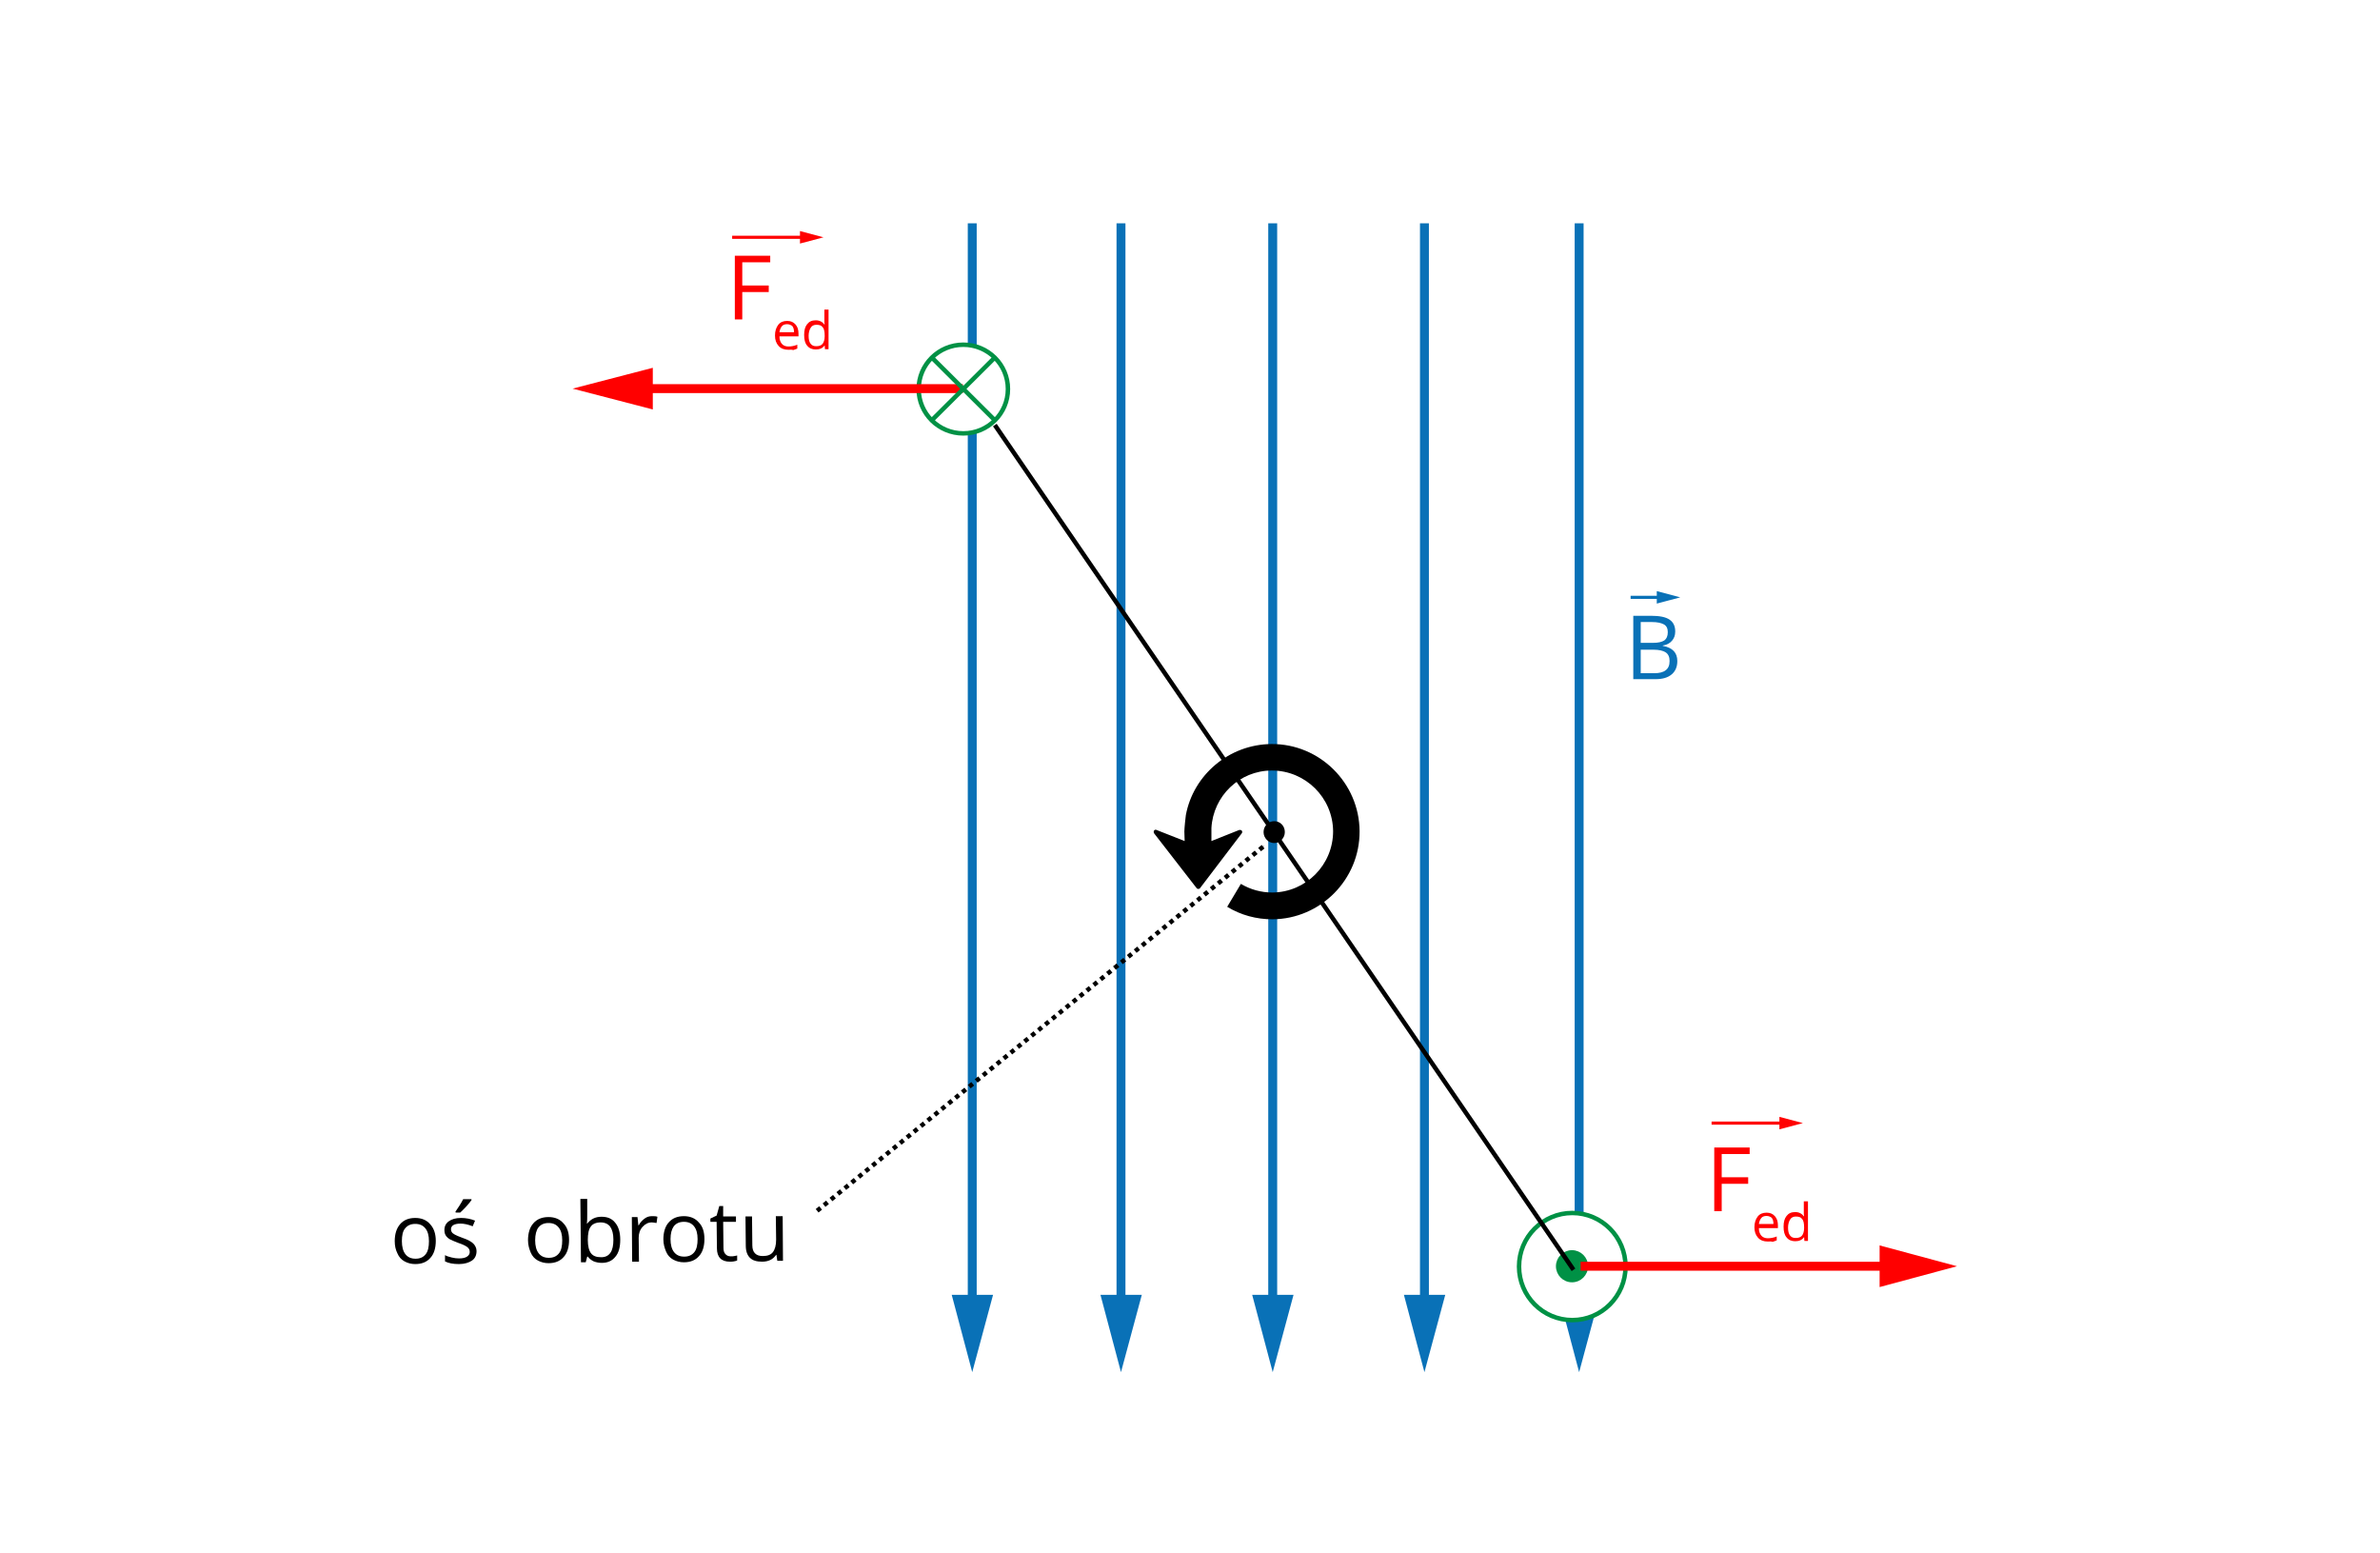 <?xml version="1.0" encoding="UTF-8" standalone="no"?>
<!-- Generator: Adobe Illustrator 23.0.1, SVG Export Plug-In . SVG Version: 6.00 Build 0)  -->
<svg xmlns:dc="http://purl.org/dc/elements/1.1/" xmlns:cc="http://creativecommons.org/ns#" xmlns:rdf="http://www.w3.org/1999/02/22-rdf-syntax-ns#" xmlns:svg="http://www.w3.org/2000/svg" xmlns="http://www.w3.org/2000/svg" xmlns:sodipodi="http://sodipodi.sourceforge.net/DTD/sodipodi-0.dtd" xmlns:inkscape="http://www.inkscape.org/namespaces/inkscape" version="1.1" x="0px" y="0px" viewBox="0 0 800 522" style="enable-background:new 0 0 800 522;" xml:space="preserve" id="svg193" sodipodi:docname="679_rys_1b.svg" inkscape:version="0.92.3 (2405546, 2018-03-11)"><defs id="defs197"><marker inkscape:stockid="Arrow1Mstart" orient="auto" refY="0.0" refX="0.0" id="Arrow1Mstart" style="overflow:visible" inkscape:isstock="true"><path id="path1195" d="M 0.0,0.0 L 5.0,-5.0 L -12.5,0.0 L 5.0,5.0 L 0.0,0.0 z " style="fill-rule:evenodd;stroke:#000000;stroke-width:1pt;stroke-opacity:1;fill:#000000;fill-opacity:1" transform="scale(0.4) translate(10,0)"/></marker><marker inkscape:stockid="Arrow1Mend" orient="auto" refY="0.0" refX="0.0" id="Arrow1Mend" style="overflow:visible;" inkscape:isstock="true"><path id="path1198" d="M 0.0,0.0 L 5.0,-5.0 L -12.5,0.0 L 5.0,5.0 L 0.0,0.0 z " style="fill-rule:evenodd;stroke:#000000;stroke-width:1pt;stroke-opacity:1;fill:#000000;fill-opacity:1" transform="scale(0.4) rotate(180) translate(10,0)"/></marker>
	
	
	
	
	
	
	
	
	
	
	
	
	
	
	
	
	
	
	
	
	
	
	
	

		
	
		
		
	
		
	
		
		
	
		
		
		
		
		
		
		
		
	
		
	
		
		
	
		
	
		
	
		
	
		
	
		
	</defs><sodipodi:namedview pagecolor="#ffffff" bordercolor="#666666" borderopacity="1" objecttolerance="10" gridtolerance="10" guidetolerance="10" inkscape:pageopacity="0" inkscape:pageshadow="2" inkscape:window-width="1280" inkscape:window-height="779" id="namedview195" showgrid="false" inkscape:snap-global="false" inkscape:zoom="0.35355339" inkscape:cx="400" inkscape:cy="229.71951" inkscape:window-x="0" inkscape:window-y="0" inkscape:window-maximized="1" inkscape:current-layer="svg193"/>
<style type="text/css" id="style2">
	.st0{fill-rule:evenodd;clip-rule:evenodd;fill:#FFFFFF;}
	.st1{fill:none;stroke:#0971B7;stroke-width:3;stroke-miterlimit:10;}
	.st2{fill:#0971B7;}
	.st3{fill:none;stroke:#FF0000;stroke-width:3;stroke-miterlimit:10;}
	.st4{fill:#FF0000;}
	.st5{fill:none;stroke:#FF0000;stroke-width:1.044;stroke-miterlimit:10;}
	.st6{fill:none;stroke:#0971B7;stroke-width:1.044;stroke-miterlimit:10;}
	.st7{fill:none;stroke:#009145;stroke-width:1.5;stroke-linecap:round;stroke-linejoin:round;stroke-miterlimit:10;}
	.st8{fill-rule:evenodd;clip-rule:evenodd;fill:#009145;stroke:#009145;stroke-miterlimit:10;}
	.st9{fill:none;stroke:#009145;stroke-width:1.5;stroke-linejoin:round;stroke-miterlimit:10;}
	.st10{fill-rule:evenodd;clip-rule:evenodd;}
	.st11{fill:none;stroke:#000000;stroke-width:0.75;stroke-linecap:round;stroke-linejoin:round;stroke-miterlimit:10;}
	.st12{fill:none;stroke:#000000;stroke-width:1.5;stroke-linejoin:round;stroke-miterlimit:10;}
	
		.st13{fill-rule:evenodd;clip-rule:evenodd;fill:none;stroke:#000000;stroke-width:0.75;stroke-linejoin:round;stroke-miterlimit:10;stroke-dasharray:3,2.25,0.75,2.25;}
</style>
<g id="tlo">
</g>
<g id="rysunek">
</g>
<rect style="clip-rule:evenodd;fill:#ffffff;fill-rule:evenodd" y="1.974" id="rect6" height="522" width="794" class="st0" x="4.153"/><g id="g14" transform="translate(42.803,14.049)">
			<line class="st1" x1="284" y1="61" x2="284" y2="425.9" id="line8" style="fill:none;stroke:#0971b7;stroke-width:3;stroke-miterlimit:10"/>
			<g id="g12">
				<polygon class="st2" points="291,421.1 277.1,421.1 284,447.1 " id="polygon10" style="fill:#0971b7"/>
			</g>
		</g><g id="g24" transform="translate(42.803,14.049)">
			<line class="st1" x1="334" y1="61" x2="334" y2="425.9" id="line18" style="fill:none;stroke:#0971b7;stroke-width:3;stroke-miterlimit:10"/>
			<g id="g22">
				<polygon class="st2" points="341,421.1 327.1,421.1 334,447.1 " id="polygon20" style="fill:#0971b7"/>
			</g>
		</g><g id="g34" transform="translate(42.803,14.049)">
			<line class="st1" x1="385" y1="61" x2="385" y2="425.9" id="line28" style="fill:none;stroke:#0971b7;stroke-width:3;stroke-miterlimit:10"/>
			<g id="g32">
				<polygon class="st2" points="392,421.1 378.1,421.1 385,447.1 " id="polygon30" style="fill:#0971b7"/>
			</g>
		</g><g id="g44" transform="translate(42.803,14.049)">
			<line class="st1" x1="436" y1="61" x2="436" y2="425.9" id="line38" style="fill:none;stroke:#0971b7;stroke-width:3;stroke-miterlimit:10"/>
			<g id="g42">
				<polygon class="st2" points="443,421.1 429.1,421.1 436,447.1 " id="polygon40" style="fill:#0971b7"/>
			</g>
		</g><g id="g54" transform="translate(42.803,14.049)">
			<line class="st1" x1="488" y1="61" x2="488" y2="425.9" id="line48" style="fill:none;stroke:#0971b7;stroke-width:3;stroke-miterlimit:10"/>
			<g id="g52">
				<polygon class="st2" points="495,421.1 481.1,421.1 488,447.1 " id="polygon50" style="fill:#0971b7"/>
			</g>
		</g><g id="g86" transform="translate(46.803,-57.951)">
			<g id="g76">
				<g id="g74">
					<line class="st5" x1="199.3" y1="137.7" x2="223.5" y2="137.7" id="line68" style="fill:none;stroke:#ff0000;stroke-width:1.044;stroke-miterlimit:10"/>
					<g id="g72">
						<polygon class="st4" points="222.1,139.8 230,137.7 222.1,135.6 " id="polygon70" style="fill:#ff0000"/>
					</g>
				</g>
			</g>
			<g id="g84">
				<path class="st4" d="m 202.7,165.3 h -2.5 v -21.4 h 11.9 v 2.2 h -9.4 v 7.8 h 8.9 v 2.2 h -8.9 z" id="path78" inkscape:connector-curvature="0" style="fill:#ff0000"/>
				<path class="st4" d="m 218.2,175.5 c -1.4,0 -2.5,-0.4 -3.3,-1.3 -0.8,-0.9 -1.2,-2 -1.2,-3.5 0,-1.5 0.4,-2.7 1.1,-3.6 0.7,-0.9 1.7,-1.3 3,-1.3 1.2,0 2.1,0.4 2.8,1.2 0.7,0.8 1,1.8 1,3.1 v 0.9 h -6.4 c 0,1.1 0.3,1.9 0.8,2.5 0.5,0.6 1.3,0.9 2.2,0.9 1,0 2,-0.2 3,-0.6 v 1.3 c -0.5,0.2 -1,0.4 -1.4,0.5 -0.4,-0.2 -1,-0.1 -1.6,-0.1 z m -0.4,-8.6 c -0.8,0 -1.4,0.2 -1.8,0.7 -0.4,0.5 -0.7,1.2 -0.8,2 h 4.9 c 0,-0.9 -0.2,-1.6 -0.6,-2.1 -0.4,-0.3 -1,-0.6 -1.7,-0.6 z" id="path80" inkscape:connector-curvature="0" style="fill:#ff0000"/>
				<path class="st4" d="m 230.4,174 v 0 c -0.7,1 -1.7,1.4 -3,1.4 -1.2,0 -2.2,-0.4 -2.9,-1.3 -0.7,-0.8 -1,-2 -1,-3.6 0,-1.6 0.3,-2.7 1,-3.6 0.7,-0.9 1.6,-1.3 2.9,-1.3 1.3,0 2.2,0.5 2.9,1.4 h 0.1 l -0.1,-0.7 v -0.7 -3.6 h 1.4 v 13.3 h -1.2 z m -2.8,0.3 c 1,0 1.7,-0.3 2.1,-0.8 0.4,-0.5 0.7,-1.4 0.7,-2.5 v -0.3 c 0,-1.3 -0.2,-2.3 -0.7,-2.8 -0.4,-0.6 -1.1,-0.8 -2.1,-0.8 -0.8,0 -1.5,0.3 -1.9,1 -0.4,0.6 -0.7,1.6 -0.7,2.7 0,1.2 0.2,2.1 0.7,2.7 0.5,0.6 1,0.8 1.9,0.8 z" id="path82" inkscape:connector-curvature="0" style="fill:#ff0000"/>
			</g>
		</g><g id="g1187" transform="translate(-98.419,12.169)"><path inkscape:connector-curvature="0" id="path102" d="m 244.903,404.849 c 0,2.4 -0.6,4.4 -1.8,5.7 -1.2,1.4 -2.9,2.1 -5.1,2.1 -1.3,0 -2.5,-0.3 -3.6,-0.9 -1.1,-0.6 -1.9,-1.5 -2.4,-2.7 -0.6,-1.2 -0.9,-2.5 -0.9,-4.1 0,-2.4 0.6,-4.3 1.8,-5.7 1.2,-1.4 2.9,-2.1 5.1,-2.1 2.1,0 3.8,0.7 5,2.1 1.3,1.4 1.9,3.3 1.9,5.6 z m -11.4,0.1 c 0,1.9 0.4,3.4 1.2,4.4 0.8,1 1.9,1.5 3.4,1.5 1.5,0 2.6,-0.5 3.4,-1.5 0.8,-1 1.1,-2.5 1.1,-4.4 0,-1.9 -0.4,-3.3 -1.2,-4.3 -0.8,-1 -1.9,-1.5 -3.4,-1.5 -1.5,0 -2.6,0.5 -3.4,1.5 -0.8,0.9 -1.1,2.4 -1.1,4.3 z"/><path inkscape:connector-curvature="0" id="path104" d="m 258.603,408.249 c 0,1.4 -0.5,2.5 -1.5,3.2 -1,0.7 -2.5,1.2 -4.4,1.2 -2,0 -3.5,-0.3 -4.7,-0.9 v -2.1 c 0.7,0.4 1.5,0.6 2.3,0.8 0.8,0.2 1.6,0.3 2.4,0.3 1.2,0 2.1,-0.2 2.7,-0.6 0.6,-0.4 1,-1 0.9,-1.7 0,-0.6 -0.3,-1.1 -0.8,-1.5 -0.5,-0.4 -1.5,-0.9 -3,-1.4 -1.4,-0.5 -2.4,-1 -3,-1.3 -0.6,-0.4 -1,-0.8 -1.3,-1.3 -0.3,-0.5 -0.4,-1.1 -0.4,-1.8 0,-1.2 0.5,-2.2 1.5,-2.9 1,-0.7 2.3,-1.1 4.1,-1.1 1.6,0 3.2,0.3 4.7,0.9 l -0.8,1.9 c -1.5,-0.6 -2.9,-0.9 -4.1,-0.9 -1.1,0 -1.9,0.2 -2.4,0.5 -0.5,0.3 -0.8,0.8 -0.8,1.4 0,0.4 0.1,0.7 0.3,1 0.2,0.3 0.5,0.5 1,0.8 0.5,0.3 1.3,0.6 2.6,1.1 1.8,0.6 3,1.3 3.6,1.9 0.6,0.6 1.1,1.5 1.1,2.5 z m -7.1,-13.2 c 0.4,-0.6 0.9,-1.3 1.4,-2.1 0.5,-0.8 0.9,-1.5 1.2,-2.1 h 2.8 v 0.3 c -0.4,0.6 -1,1.3 -1.8,2.2 -0.8,0.9 -1.5,1.5 -2,2 h -1.5 z"/><path inkscape:connector-curvature="0" id="path106" d="m 289.703,404.549 c 0,2.4 -0.6,4.4 -1.8,5.7 -1.2,1.4 -2.9,2.1 -5.1,2.1 -1.3,0 -2.5,-0.3 -3.6,-0.9 -1.1,-0.6 -1.9,-1.5 -2.4,-2.7 -0.5,-1.2 -0.9,-2.5 -0.9,-4.1 0,-2.4 0.6,-4.4 1.8,-5.7 1.2,-1.4 2.9,-2.1 5.1,-2.1 2.1,0 3.8,0.7 5,2.1 1.3,1.3 1.9,3.2 1.9,5.6 z m -11.4,0.1 c 0,1.9 0.4,3.4 1.2,4.4 0.8,1 1.9,1.5 3.4,1.5 1.5,0 2.6,-0.5 3.4,-1.5 0.8,-1 1.1,-2.5 1.1,-4.4 0,-1.9 -0.4,-3.3 -1.2,-4.3 -0.8,-1 -1.9,-1.5 -3.4,-1.5 -1.5,0 -2.6,0.5 -3.4,1.5 -0.7,0.9 -1.1,2.4 -1.1,4.3 z"/><path inkscape:connector-curvature="0" id="path108" d="m 300.603,396.749 c 2,0 3.5,0.6 4.6,2 1.1,1.3 1.7,3.2 1.7,5.7 0,2.5 -0.5,4.4 -1.6,5.7 -1.1,1.4 -2.6,2.1 -4.6,2.1 -1,0 -1.9,-0.2 -2.7,-0.5 -0.8,-0.4 -1.5,-0.9 -2,-1.6 h -0.2 l -0.5,1.9 h -1.6 l -0.2,-21.3 h 2.3 v 5.2 c 0,1.2 0,2.2 -0.1,3.1 h 0.1 c 1.2,-1.5 2.7,-2.3 4.8,-2.3 z m -0.3,1.9 c -1.5,0 -2.7,0.5 -3.3,1.4 -0.7,0.9 -1,2.4 -1,4.5 0,2.1 0.4,3.6 1.1,4.5 0.7,0.9 1.8,1.3 3.4,1.3 1.4,0 2.4,-0.5 3.1,-1.5 0.7,-1 1,-2.5 1,-4.4 0,-2 -0.4,-3.4 -1.1,-4.4 -0.7,-0.9 -1.8,-1.4 -3.2,-1.4 z"/><path inkscape:connector-curvature="0" id="path110" d="m 317.603,396.549 c 0.7,0 1.3,0 1.8,0.2 l -0.3,2.1 c -0.6,-0.1 -1.2,-0.2 -1.6,-0.2 -1.2,0 -2.2,0.5 -3.1,1.5 -0.9,1 -1.3,2.2 -1.3,3.7 l 0.1,8 h -2.3 l -0.1,-15 h 1.9 l 0.3,2.8 h 0.1 c 0.5,-1 1.2,-1.7 2,-2.3 0.8,-0.6 1.6,-0.8 2.5,-0.8 z"/><path inkscape:connector-curvature="0" id="path112" d="m 335.203,404.249 c 0,2.4 -0.6,4.4 -1.8,5.7 -1.2,1.4 -2.9,2.1 -5.1,2.1 -1.3,0 -2.5,-0.3 -3.6,-0.9 -1.1,-0.6 -1.9,-1.5 -2.4,-2.7 -0.5,-1.2 -0.9,-2.5 -0.9,-4.1 0,-2.4 0.6,-4.4 1.8,-5.7 1.2,-1.4 2.9,-2.1 5.1,-2.1 2.1,0 3.8,0.7 5,2.1 1.3,1.3 1.9,3.2 1.9,5.6 z m -11.4,0 c 0,1.9 0.4,3.4 1.2,4.4 0.8,1 1.9,1.5 3.4,1.5 1.5,0 2.6,-0.5 3.4,-1.5 0.8,-1 1.1,-2.5 1.1,-4.4 0,-1.9 -0.4,-3.3 -1.2,-4.3 -0.8,-1 -1.9,-1.5 -3.4,-1.5 -1.5,0 -2.6,0.5 -3.4,1.5 -0.7,1 -1.1,2.4 -1.1,4.3 z"/><path inkscape:connector-curvature="0" id="path114" d="m 344.103,410.049 c 0.4,0 0.8,0 1.2,-0.1 0.4,-0.1 0.7,-0.1 0.9,-0.2 v 1.7 c -0.2,0.1 -0.6,0.2 -1.1,0.3 -0.5,0.1 -0.9,0.1 -1.3,0.1 -2.9,0 -4.4,-1.5 -4.4,-4.5 l -0.1,-8.9 h -2.1 v -1.1 l 2.1,-1 0.9,-3.2 h 1.3 v 3.5 h 4.3 v 1.8 h -4.3 l 0.1,8.8 c 0,0.9 0.2,1.6 0.7,2.1 0.5,0.5 1,0.7 1.8,0.7 z"/><path inkscape:connector-curvature="0" id="path116" d="m 351.203,396.649 0.1,9.7 c 0,1.2 0.3,2.1 0.9,2.7 0.6,0.6 1.4,0.9 2.6,0.9 1.6,0 2.7,-0.4 3.4,-1.3 0.7,-0.9 1.1,-2.3 1.1,-4.2 l -0.1,-7.9 h 2.3 l 0.1,15 h -1.9 l -0.3,-2 h -0.1 c -0.5,0.7 -1.1,1.3 -1.9,1.7 -0.8,0.4 -1.8,0.6 -2.8,0.6 -1.8,0 -3.2,-0.4 -4.1,-1.3 -0.9,-0.9 -1.4,-2.2 -1.4,-4.1 l -0.1,-9.8 z"/></g><ellipse style="clip-rule:evenodd;fill:#ffffff;fill-rule:evenodd" id="ellipse120" ry="18" rx="17.9" cy="425.649" cx="528.503" class="st0"/><ellipse style="fill:none;stroke:#009145;stroke-width:1.5;stroke-linecap:round;stroke-linejoin:round;stroke-miterlimit:10" id="ellipse122" ry="18" rx="17.9" cy="425.649" cx="528.503" class="st7"/><path style="clip-rule:evenodd;fill:#009145;fill-rule:evenodd;stroke:#009145;stroke-miterlimit:10" inkscape:connector-curvature="0" id="path124" d="m 528.403,420.649 c -2.7,0 -4.9,2.2 -4.9,4.9 0,2.7 2.2,4.9 4.9,4.9 2.7,0 4.9,-2.2 4.9,-4.9 0,-2.7 -2.2,-4.9 -4.9,-4.9 z" class="st8"/><ellipse style="clip-rule:evenodd;fill:#ffffff;fill-rule:evenodd" id="ellipse126" ry="14.9" rx="15" cy="130.749" cx="323.803" class="st0"/><ellipse style="fill:none;stroke:#009145;stroke-width:1.5;stroke-linejoin:round;stroke-miterlimit:10" id="ellipse128" ry="14.9" rx="15" cy="130.749" cx="323.803" class="st9"/><g id="g66" transform="matrix(1.037,0,0,1,29.141,-57.896)">
			<g id="g64">
				<line class="st3" x1="284" y1="188.5" x2="178.8" y2="188.5" id="line58" style="fill:none;stroke:#ff0000;stroke-width:3;stroke-miterlimit:10"/>
				<g id="g62">
					<polygon class="st4" points="183.5,195.5 183.5,181.5 157.5,188.5 " id="polygon60" style="fill:#ff0000"/>
				</g>
			</g>
		</g><line style="fill:none;stroke:#009145;stroke-width:1.5;stroke-linejoin:round;stroke-miterlimit:10" id="line130" y2="141.249" x2="334.403" y1="120.149" x1="313.203" class="st9"/><line style="fill:none;stroke:#009145;stroke-width:1.5;stroke-linejoin:round;stroke-miterlimit:10" id="line132" y2="120.149" x2="334.403" y1="141.249" x1="313.203" class="st9"/><path style="clip-rule:evenodd;fill-rule:evenodd" inkscape:connector-curvature="0" id="path134" d="m 428.303,276.349 c -1.8,0 -3.2,1.5 -3.2,3.3 0,1.8 1.5,3.3 3.2,3.3 1.7,0 3.2,-1.5 3.2,-3.3 0,-1.9 -1.4,-3.3 -3.2,-3.3 z" class="st10"/><path style="fill:none;stroke:#000000;stroke-width:0.75;stroke-linecap:round;stroke-linejoin:round;stroke-miterlimit:10" inkscape:connector-curvature="0" id="path136" d="m 428.303,276.349 c -1.8,0 -3.2,1.5 -3.2,3.3 0,1.8 1.5,3.3 3.2,3.3 1.7,0 3.2,-1.5 3.2,-3.3 0,-1.9 -1.4,-3.3 -3.2,-3.3 z" class="st11"/><line style="fill:none;stroke:#000000;stroke-width:1.5;stroke-linejoin:round;stroke-miterlimit:10" id="line138" y2="426.749" x2="528.903" y1="142.849" x1="334.403" class="st12"/><g id="g148" transform="translate(42.803,14.049)">
			<g id="g146">
				<line class="st6" x1="505.3" y1="186.7" x2="515.5" y2="186.7" id="line140" style="fill:none;stroke:#0971b7;stroke-width:1.044;stroke-miterlimit:10"/>
				<g id="g144">
					<polygon class="st2" points="514.1,184.6 514.1,188.8 522,186.7 " id="polygon142" style="fill:#0971b7"/>
				</g>
			</g>
		</g><g id="g152" transform="translate(42.803,14.049)">
			<path class="st2" d="m 506.2,192.9 h 6 c 2.8,0 4.9,0.4 6.2,1.3 1.3,0.9 1.9,2.2 1.9,4 0,1.3 -0.4,2.3 -1.1,3.1 -0.7,0.8 -1.7,1.4 -3.1,1.6 v 0.1 c 3.3,0.6 4.9,2.3 4.9,5.1 0,1.9 -0.6,3.4 -1.9,4.5 -1.3,1.1 -3.1,1.6 -5.4,1.6 h -7.5 z m 2.5,9.1 h 4.1 c 1.8,0 3,-0.3 3.8,-0.8 0.8,-0.6 1.2,-1.5 1.2,-2.8 0,-1.2 -0.4,-2.1 -1.3,-2.6 -0.9,-0.5 -2.2,-0.8 -4.1,-0.8 h -3.7 z m 0,2.2 v 8 h 4.5 c 1.7,0 3,-0.3 3.9,-1 0.9,-0.7 1.3,-1.7 1.3,-3.1 0,-1.3 -0.4,-2.3 -1.3,-2.9 -0.9,-0.6 -2.3,-0.9 -4.1,-0.9 h -4.3 z" id="path150" inkscape:connector-curvature="0" style="fill:#0971b7"/>
		</g><g id="g162" transform="translate(42.803,14.049)">
			<line class="st3" x1="488.5" y1="411.5" x2="593.7" y2="411.5" id="line156" style="fill:none;stroke:#ff0000;stroke-width:3;stroke-miterlimit:10"/>
			<g id="g160">
				<polygon class="st4" points="589,404.5 589,418.5 615,411.5 " id="polygon158" style="fill:#ff0000"/>
			</g>
		</g><g id="g1177" transform="translate(-44.782,-92.305)"><g transform="translate(86.803,50.049)" id="g174">
			<g id="g172">
				<line style="fill:none;stroke:#ff0000;stroke-width:1.044;stroke-miterlimit:10" id="line166" y2="419.7" x2="557.5" y1="419.7" x1="533.3" class="st5"/>
				<g id="g170">
					<polygon style="fill:#ff0000" id="polygon168" points="556.1,421.8 564,419.7 556.1,417.6 " class="st4"/>
				</g>
			</g>
		</g><g transform="translate(86.803,52.049)" id="g182">
			<path style="fill:#ff0000" inkscape:connector-curvature="0" id="path176" d="m 536.7,447.3 h -2.5 v -21.4 h 11.9 v 2.2 h -9.4 v 7.8 h 8.9 v 2.2 h -8.9 z" class="st4"/>
			<path style="fill:#ff0000" inkscape:connector-curvature="0" id="path178" d="m 552.2,457.5 c -1.4,0 -2.5,-0.4 -3.3,-1.3 -0.8,-0.9 -1.2,-2 -1.2,-3.5 0,-1.5 0.4,-2.7 1.1,-3.6 0.7,-0.9 1.7,-1.3 3,-1.3 1.2,0 2.1,0.4 2.8,1.2 0.7,0.8 1,1.8 1,3.1 v 0.9 h -6.4 c 0,1.1 0.3,1.9 0.8,2.5 0.5,0.6 1.3,0.9 2.2,0.9 1,0 2,-0.2 3,-0.6 v 1.3 c -0.5,0.2 -1,0.4 -1.4,0.5 -0.4,-0.2 -1,-0.1 -1.6,-0.1 z m -0.4,-8.6 c -0.8,0 -1.4,0.2 -1.8,0.7 -0.4,0.5 -0.7,1.2 -0.8,2 h 4.9 c 0,-0.9 -0.2,-1.6 -0.6,-2.1 -0.4,-0.3 -1,-0.6 -1.7,-0.6 z" class="st4"/>
			<path style="fill:#ff0000" inkscape:connector-curvature="0" id="path180" d="m 564.4,456 v 0 c -0.7,1 -1.7,1.4 -3,1.4 -1.2,0 -2.2,-0.4 -2.9,-1.3 -0.7,-0.8 -1,-2 -1,-3.6 0,-1.6 0.3,-2.7 1,-3.6 0.7,-0.9 1.6,-1.3 2.9,-1.3 1.3,0 2.2,0.5 2.9,1.4 h 0.1 l -0.1,-0.7 v -0.7 -3.6 h 1.4 v 13.3 h -1.2 z m -2.8,0.3 c 1,0 1.7,-0.3 2.1,-0.8 0.4,-0.5 0.7,-1.4 0.7,-2.5 v -0.3 c 0,-1.3 -0.2,-2.3 -0.7,-2.8 -0.4,-0.6 -1.1,-0.8 -2.1,-0.8 -0.8,0 -1.5,0.3 -1.9,1 -0.4,0.6 -0.7,1.6 -0.7,2.7 0,1.2 0.2,2.1 0.7,2.7 0.5,0.6 1,0.8 1.9,0.8 z" class="st4"/>
		</g></g><path d="m 427.403,250.049 c 16.2,-0.1 29.5,13.1 29.6,29.3 0.1,16.2 -13.1,29.5 -29.3,29.6 -5.4,0 -10.6,-1.4 -15.2,-4.2 l 4.6,-7.7 c 3.2,1.9 6.8,2.9 10.6,2.9 11.3,-0.1 20.4,-9.3 20.4,-20.6 -0.1,-11.3 -9.3,-20.4 -20.6,-20.4 -10.9,0 -19.7,8.6 -20.3,19.3 v 4.4 l 9.3,-3.7 c 0.3,-0.1 0.7,0 0.9,0.2 0.2,0.3 0.2,0.6 0,0.9 l -14,18.4 c -0.1,0.2 -0.4,0.3 -0.6,0.3 -0.2,0 -0.5,-0.1 -0.6,-0.3 l -14.2,-18.3 c -0.1,-0.1 -0.2,-0.3 -0.2,-0.5 0,-0.2 0,-0.3 0.1,-0.5 0.2,-0.3 0.6,-0.4 0.9,-0.2 l 9.4,3.7 -0.1,-3.2 c 0,-1.1 0.4,-4.9 0.5,-5.5 2.5,-13.5 14.5,-23.8 28.8,-23.9 z" id="path186" inkscape:connector-curvature="0"/><line style="clip-rule:evenodd;fill:none;fill-rule:evenodd;stroke:#000000;stroke-width:1.5;stroke-linejoin:round;stroke-miterlimit:10;stroke-dasharray:1.5, 1.5;stroke-dashoffset:0;marker-start:url(#Arrow1Mstart)" id="line190" y2="407.179" x2="274.341" y1="284.551" x1="424.57" class="st13"/>
</svg>
